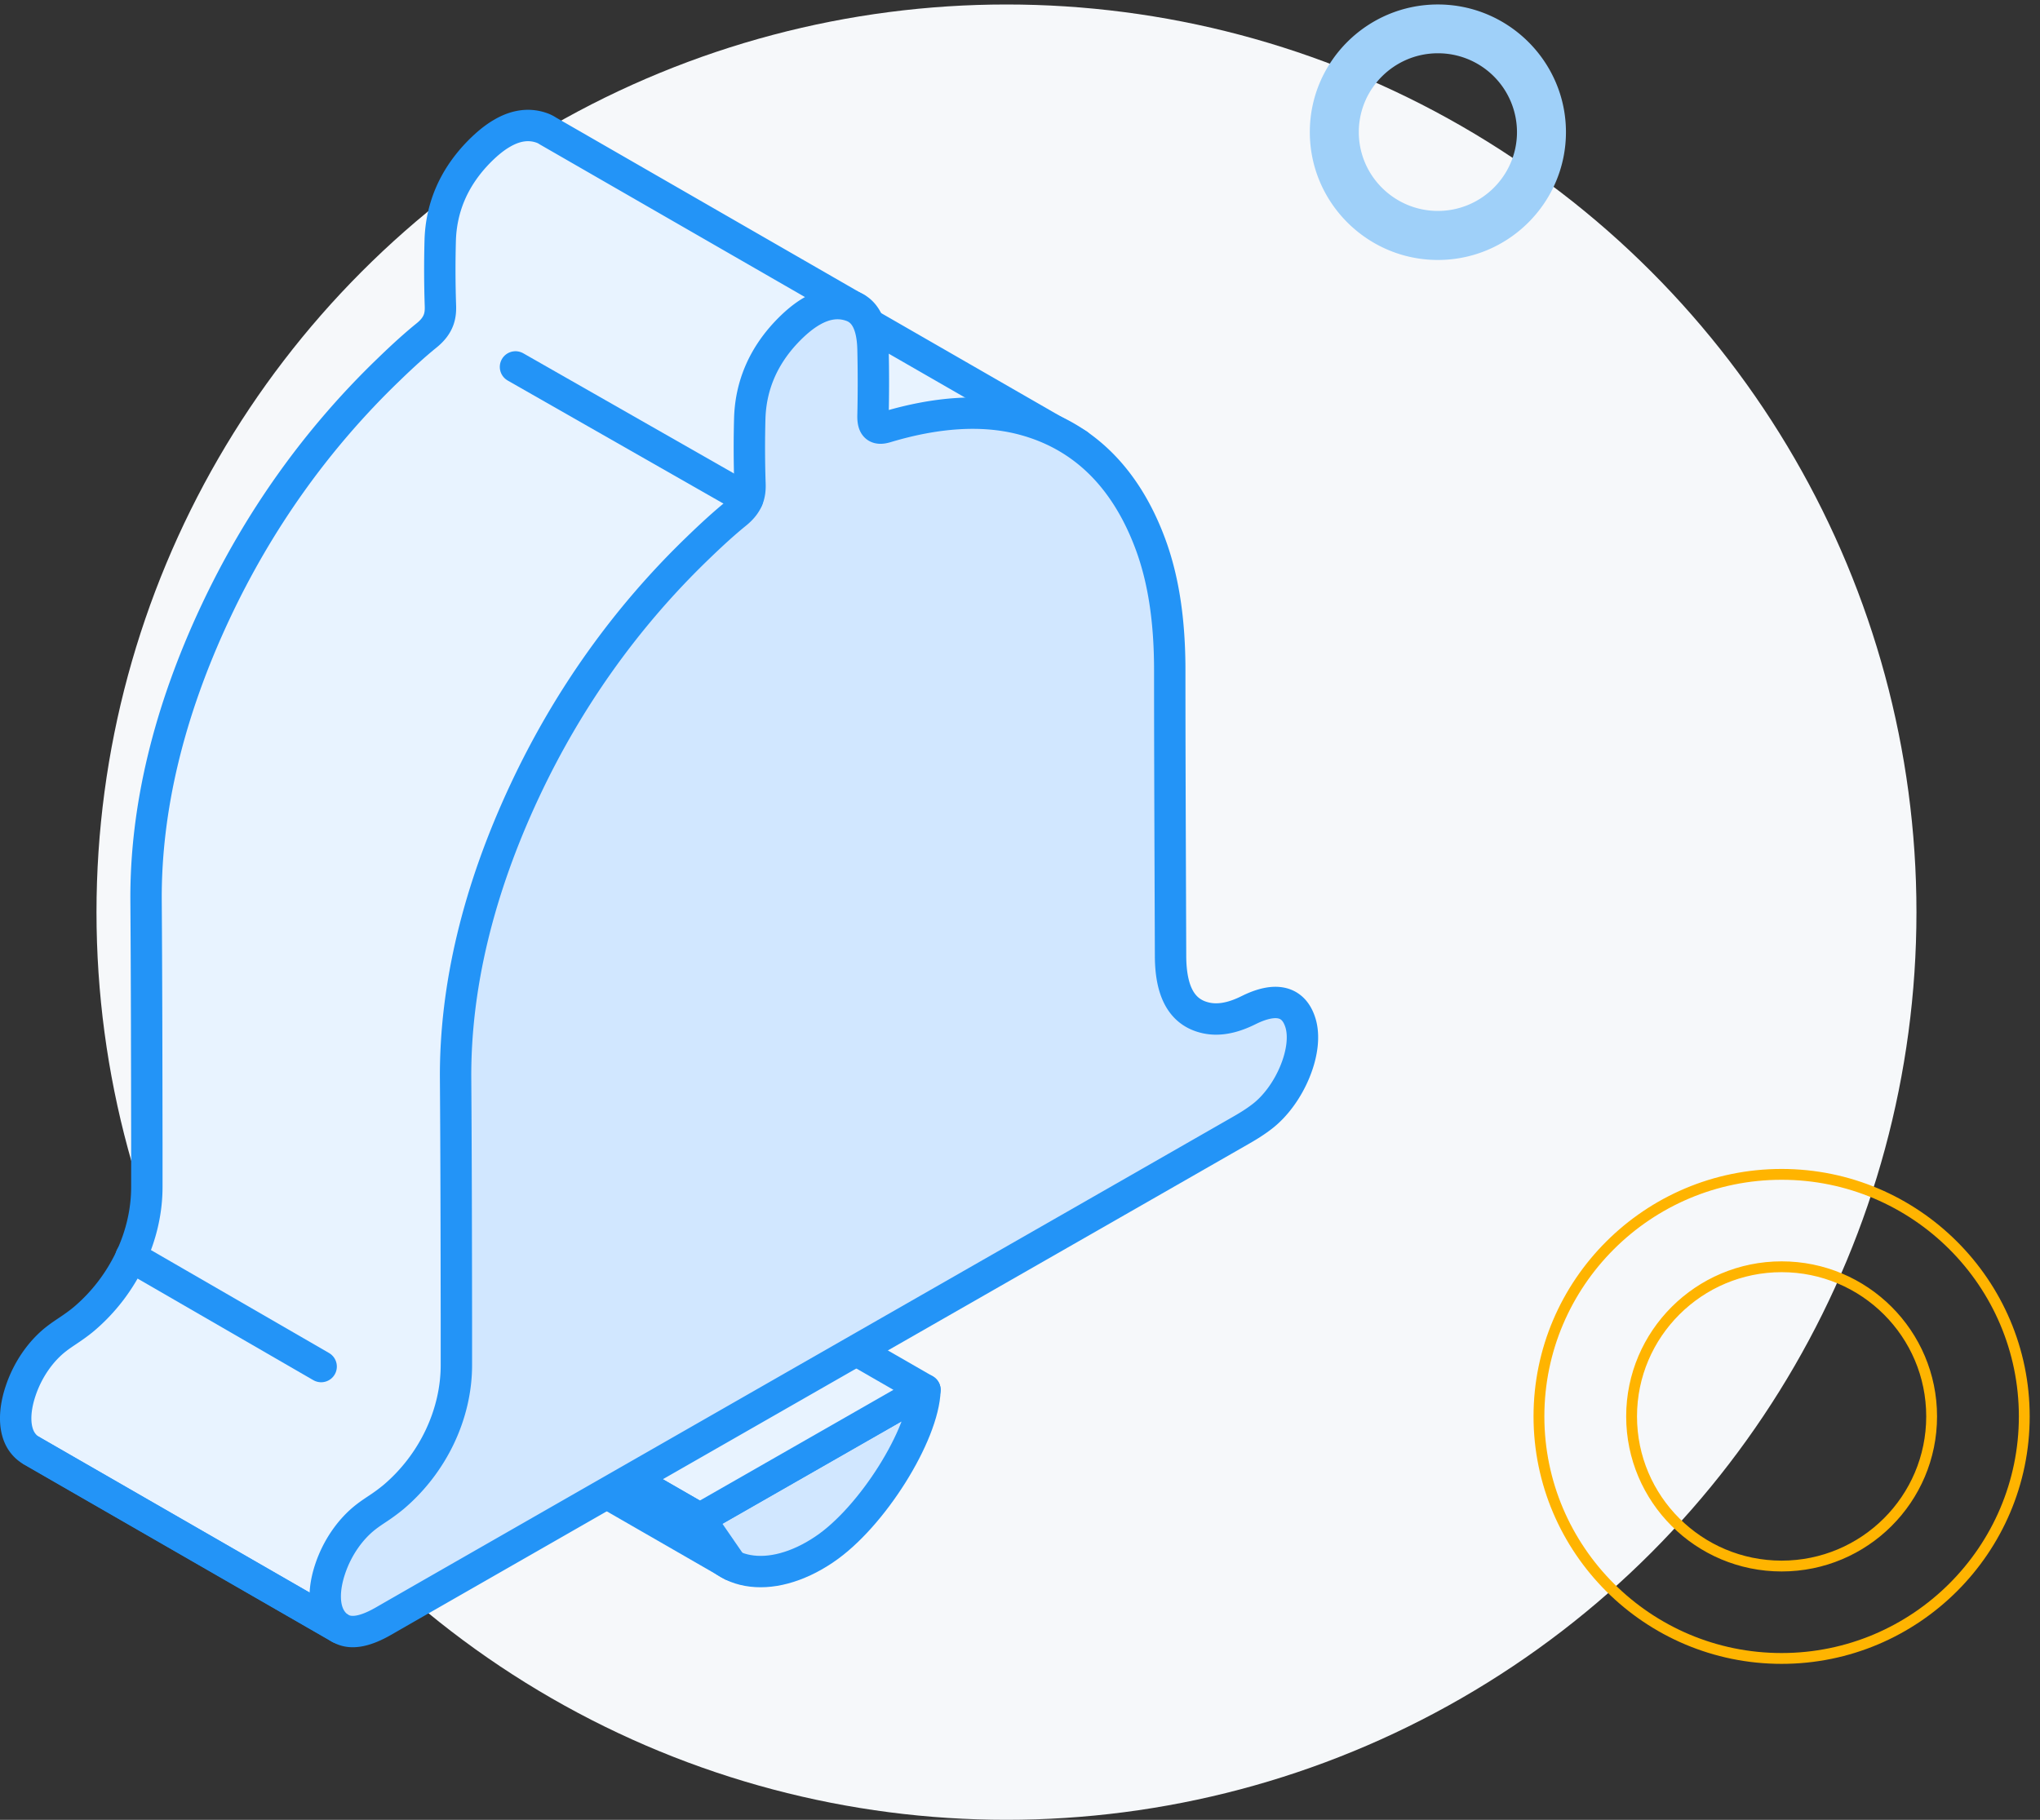 <svg width="130" height="116" viewBox="0 0 130 116" fill="none" xmlns="http://www.w3.org/2000/svg"><rect x="0" y="0" width="130" height="116" fill="#333333" stroke="none"/><ellipse cx="64.138" cy="58.143" rx="57.989" ry="57.857" fill="#F6F8FA"/><path d="M113.534 105.714c-8.526 0-15.464-6.922-15.464-15.428 0-8.507 6.938-15.429 15.464-15.429s15.464 6.922 15.464 15.429c0 8.506-6.938 15.428-15.464 15.428zm0-24.967c-5.262 0-9.56 4.271-9.56 9.539 0 5.267 4.281 9.538 9.56 9.538 5.28 0 9.56-4.27 9.56-9.538 0-5.268-4.28-9.539-9.56-9.539z" stroke="#FFB400" stroke-width=".69" stroke-miterlimit="10"/><path d="M91.63 16.571c-4.495 0-8.161-3.655-8.161-8.15 0-4.496 3.666-8.136 8.16-8.136 4.495 0 8.162 3.656 8.162 8.136 0 4.48-3.652 8.15-8.161 8.15zm0-13.175c-2.778 0-5.04 2.256-5.04 5.025 0 2.768 2.262 5.024 5.04 5.024 2.777 0 5.04-2.256 5.04-5.024a5.03 5.03 0 00-5.04-5.025z" fill="#9FD0F9"/><path d="M52.532 98.76c3.043-2.044 6.332-7.32 6.412-10.164l-14.346 8.206c.548 3.331 3.801 4.353 7.292 2.359.216-.122.425-.257.642-.4z" fill="#D1E7FF" stroke="#2394F7" stroke-width="2" stroke-miterlimit="10" stroke-linecap="round" stroke-linejoin="round"/><path d="M58.944 88.595L39.326 77.301l-14.345 8.206 19.618 11.295 14.345-8.207z" fill="#E8F3FF" stroke="#2394F7" stroke-width="2" stroke-miterlimit="10" stroke-linecap="round" stroke-linejoin="round"/><path d="M44.599 96.802L24.98 85.507l2.048 2.974 19.618 11.295-2.048-2.974z" fill="#D1E7FF" stroke="#2394F7" stroke-width="2" stroke-miterlimit="10" stroke-linecap="round" stroke-linejoin="round"/><path d="M59.838 53.032c-1.09.543-2.034.693-2.885.45-1.4-.393-2.084-1.68-2.084-3.946l-.022-5.804c0-1.172-.007-2.338-.007-3.51l13.848-11.895L54.046 19.9l.484-.257L34.912 8.347a1.75 1.75 0 00-.325-.171c-.807-.308-1.666-.215-2.56.3-.541.307-1.09.765-1.652 1.358-1.478 1.573-2.257 3.41-2.322 5.476a68.98 68.98 0 00.014 4.21c.015.58-.072 1.201-.872 1.852-.707.572-1.479 1.265-2.43 2.187-4.58 4.41-8.295 9.622-11.043 15.484-2.972 6.34-4.45 12.51-4.414 18.35.036 5.125.043 10.358.05 15.419v2.823c.008 3.153-1.493 6.305-4.002 8.435-.34.286-.693.53-1.032.758-.245.165-.483.322-.721.508-1.01.779-1.84 1.98-2.286 3.317-.448 1.33-.419 2.508.072 3.238.18.264.39.45.627.579v.007l19.618 11.294 32.146-23.79-.707-15.676c2.113-1.208 4.226-2.416 6.34-3.631.36-.208.836-.494 1.298-.851.85-.665 1.615-1.709 2.084-2.867.483-1.172.606-2.309.346-3.123-.44-1.394-1.58-1.659-3.303-.801z" fill="#E8F3FF" stroke="#2394F7" stroke-width="2" stroke-miterlimit="10" stroke-linecap="round" stroke-linejoin="round"/><path d="M82.52 68.308c.484-1.172.606-2.309.347-3.124-.433-1.38-1.58-1.651-3.303-.793-1.09.543-2.034.693-2.885.45-1.4-.393-2.085-1.68-2.085-3.946l-.021-5.804c-.015-4.125-.03-8.242-.03-12.367 0-3.174-.403-5.812-1.233-8.049-1.594-4.296-4.363-6.984-8.229-7.97-2.481-.63-5.38-.45-8.612.521-.613.186-.85-.028-.836-.736a91.606 91.606 0 000-4.225c-.036-1.508-.469-2.409-1.32-2.738-.808-.307-1.666-.214-2.56.3-.541.308-1.09.766-1.652 1.359-1.479 1.573-2.258 3.41-2.322 5.476a69.055 69.055 0 00.014 4.21c.014.579-.072 1.2-.873 1.851-.706.572-1.478 1.266-2.43 2.188-4.58 4.41-8.295 9.622-11.043 15.483-2.971 6.34-4.45 12.51-4.414 18.35.037 5.126.044 10.358.051 15.42v2.823c.007 3.152-1.493 6.305-4.003 8.435a11.89 11.89 0 01-1.031.758c-.245.164-.483.321-.722.507-1.01.78-1.839 1.98-2.286 3.317-.447 1.33-.418 2.509.072 3.238.664.98 1.731 1.008 3.325.093 3.433-1.973 6.86-3.931 10.278-5.89 3.419-1.959 6.844-3.917 10.263-5.876l11.663-6.677c7.493-4.289 14.994-8.578 22.488-12.874.36-.207.837-.493 1.298-.85.858-.658 1.616-1.702 2.092-2.86z" fill="#D1E7FF" stroke="#2394F7" stroke-width="2" stroke-miterlimit="10" stroke-linecap="round" stroke-linejoin="round"/><path d="M21.626 103.757L2.008 92.463m18.458-5.354L8.349 80.103m39.286-48.28L32.85 23.388" stroke="#2394F7" stroke-width="2" stroke-miterlimit="10" stroke-linecap="round"/></svg>